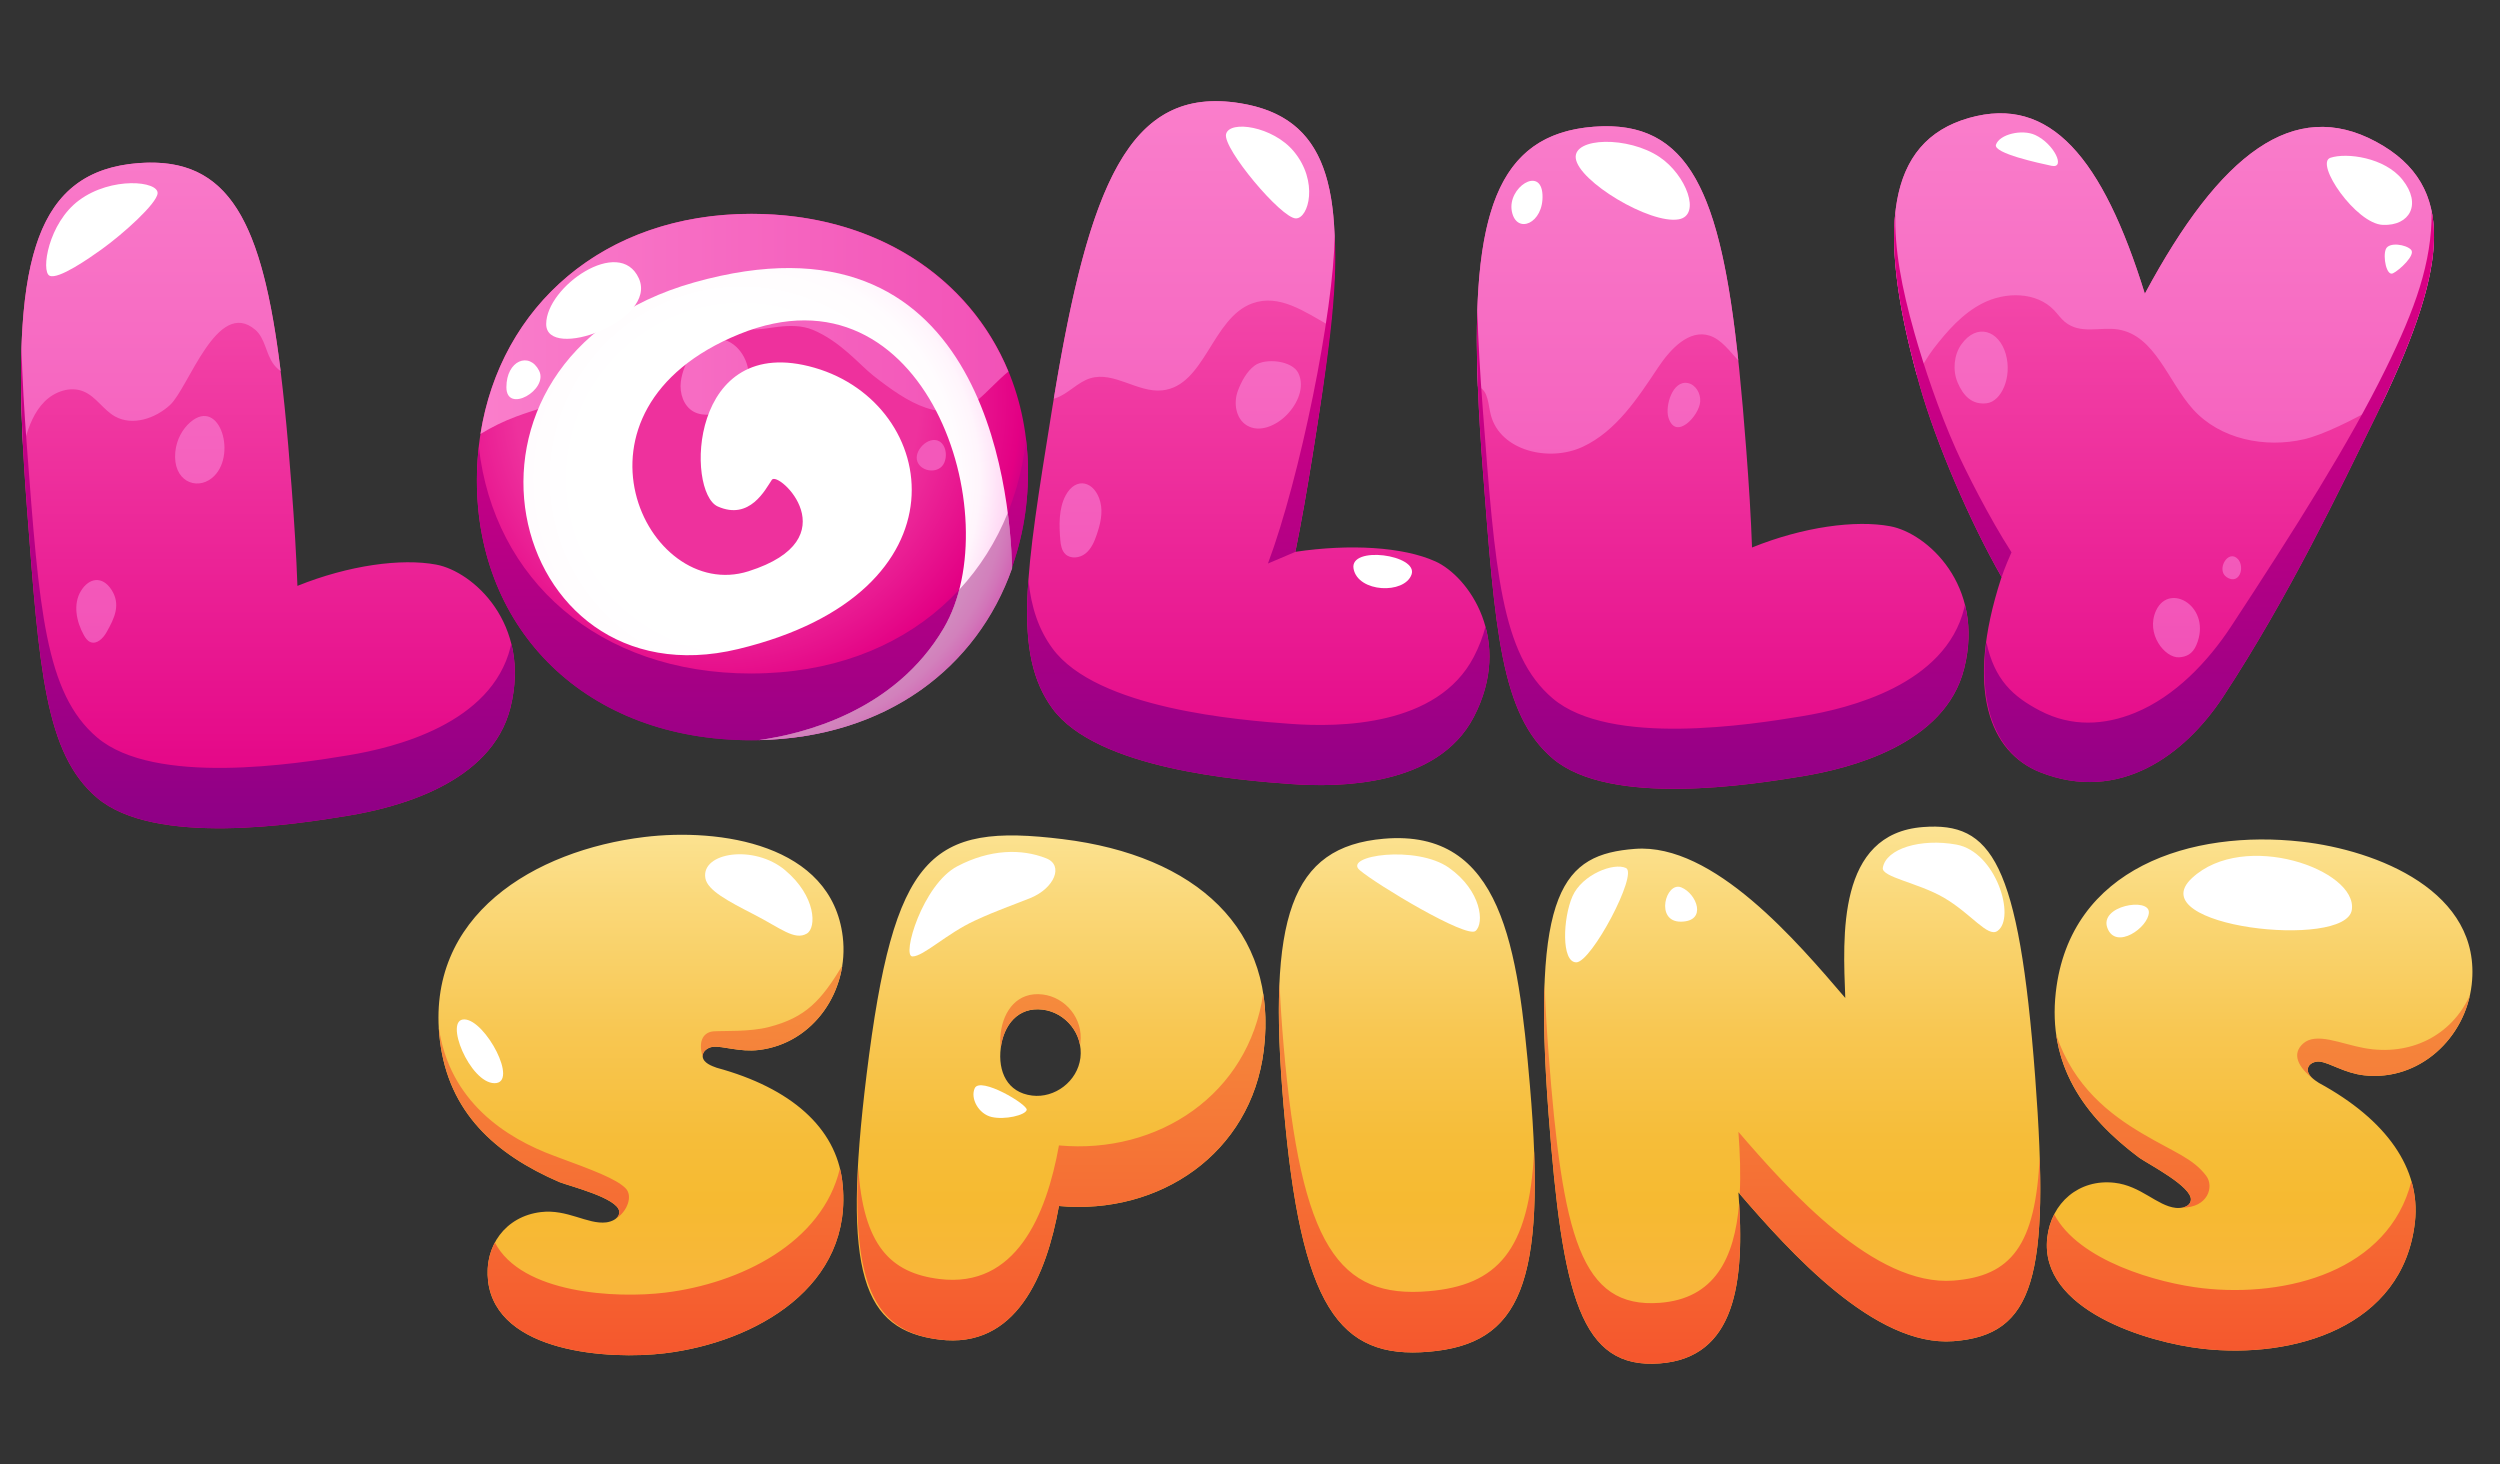 <svg width="420" height="246" viewBox="0 0 420 246" fill="none" xmlns="http://www.w3.org/2000/svg">
<rect x="0" y="0" width="420" height="246" fill="#333333" stroke="none"/>
<path d="M82.003 215.23C81.285 209.319 84.944 204.344 90.853 203.631C95.316 203.088 98.703 205.743 101.852 205.36C102.772 205.249 104.166 204.679 104.022 203.498C103.751 201.263 95.789 199.3 93.97 198.587C83.147 193.905 75.365 186.855 73.898 174.772C71.35 153.761 89.875 142.848 108.25 140.619C120.856 139.092 139.689 141.736 141.582 157.363C142.683 166.424 136.694 175.277 127.503 176.395C124.222 176.794 121.419 175.666 119.717 175.873C118.93 175.969 117.941 176.624 118.053 177.538C118.18 178.587 119.574 179.087 120.409 179.385C132.945 182.795 140.417 189.483 141.497 198.411C143.645 216.14 126.801 225.515 111.702 227.345C102.384 228.478 83.46 227.307 81.992 215.225L82.003 215.23ZM145.592 180.492C150.177 143.338 156.272 138.225 178.584 140.981C200.762 143.721 214.84 155.99 212.309 176.469C210.171 193.798 194.768 204.158 177.902 202.609C175.786 214.347 170.675 226.642 157.814 225.052C144.954 223.461 141.444 214.102 145.592 180.492ZM181.509 177.731C182.009 173.66 178.987 170.09 175.18 169.616C170.978 169.1 168.59 172.266 168.122 176.076C167.638 180.012 169.201 183.54 173.398 184.057C177.206 184.525 181.019 181.668 181.509 177.725V177.731ZM215.654 185.908C212.915 154.144 216.798 142.258 232.477 140.907C252.368 139.188 255.022 159.141 257.022 182.338C259.921 215.948 255.33 225.77 240.045 227.089C224.892 228.398 218.553 219.518 215.654 185.908ZM260.155 187.089C257.31 149.494 262.558 143.525 274.69 142.609C287.875 141.609 302.006 158.315 310.006 167.658C309.623 157.342 308.575 140.039 323.079 138.943C334.551 138.076 339.157 144.626 341.907 180.896C344.465 214.666 341.747 224.291 328.163 225.318C314.978 226.318 300.634 210.292 292.055 200.327C293.215 215.629 291.508 228.095 278.85 229.052C265.532 230.064 262.484 217.821 260.155 187.089ZM343.933 207.952C344.598 202.035 349.305 198.039 355.219 198.704C359.687 199.204 362.368 202.572 365.521 202.923C366.442 203.024 367.93 202.796 368.063 201.609C368.313 199.375 361.016 195.623 359.415 194.511C349.965 187.456 344.013 178.805 345.374 166.706C347.736 145.674 368.276 139.331 386.673 141.401C399.289 142.822 417.007 149.739 415.249 165.381C414.23 174.453 406.363 181.689 397.167 180.651C393.88 180.285 391.417 178.539 389.705 178.347C388.918 178.257 387.806 178.667 387.705 179.587C387.588 180.641 388.827 181.444 389.572 181.928C400.986 188.137 406.714 196.369 405.708 205.307C403.714 223.057 385.163 228.292 370.053 226.589C360.724 225.541 342.577 220.04 343.939 207.946L343.933 207.952Z" fill="url(#paint0_linear_5169_4133)"/>
<path d="M292.179 202.131C293.062 216.598 291.004 228.132 278.851 229.053C265.533 230.064 262.486 217.821 260.156 187.089C259.47 178.044 259.257 170.835 259.491 165.078C259.603 168.627 259.826 172.554 260.156 176.911C262.486 207.648 265.533 219.885 278.851 218.875C287.972 218.183 291.408 211.521 292.179 202.126V202.131ZM105.071 199.598C103.454 198.039 99.896 196.682 93.168 194.208C84.999 191.208 75.473 185.062 73.713 172.548C73.75 173.277 73.814 174.017 73.904 174.772C75.367 186.855 83.153 193.905 93.977 198.587C95.796 199.3 103.757 201.264 104.029 203.498C104.093 204.025 103.848 204.429 103.481 204.727C105.427 203.504 106.369 200.848 105.071 199.604V199.598ZM141.504 198.412C143.652 216.14 126.808 225.515 111.709 227.345C102.39 228.478 83.467 227.308 81.999 215.225C81.712 212.836 82.143 210.612 83.143 208.745C87.647 217.358 103.444 218.167 111.709 217.167C124.33 215.635 138.164 208.829 141.11 196.283C141.281 196.975 141.413 197.683 141.504 198.406V198.412ZM257.731 193.341C258.678 218.156 253.508 225.924 240.046 227.09C224.894 228.399 218.554 219.518 215.655 185.908C214.937 177.619 214.677 170.681 214.959 164.934C215.086 168.249 215.321 171.841 215.655 175.735C218.554 209.345 224.899 218.226 240.046 216.917C251.466 215.932 256.917 210.197 257.731 193.346V193.341ZM405.12 198.423C405.769 200.652 405.976 202.955 405.71 205.313C403.715 223.062 385.164 228.297 370.054 226.595C360.725 225.546 342.578 220.045 343.94 207.952C344.099 206.51 344.509 205.185 345.11 204.009C349.21 211.809 362.513 215.571 370.054 216.422C384.185 218.013 401.327 213.533 405.12 198.428V198.423ZM342.669 194.192C343.434 217.289 339.76 224.435 328.16 225.318C315.087 226.308 300.881 210.564 292.275 200.582C292.44 197.348 292.333 193.83 292.052 190.149C300.631 200.114 314.975 216.14 328.16 215.14C337.845 214.406 342.004 209.298 342.669 194.192ZM212.22 166.914C212.682 169.867 212.735 173.054 212.31 176.47C210.172 193.798 194.769 204.158 177.904 202.61C175.787 214.347 170.676 226.642 157.816 225.052C147.753 223.807 143.158 217.167 144.179 196.028C145.014 209.234 149.588 213.857 157.816 214.873C170.676 216.464 175.793 204.163 177.904 192.431C194.562 193.963 209.789 183.865 212.214 166.908L212.22 166.914ZM168.123 173.532C168.591 169.723 170.984 166.557 175.181 167.073C178.989 167.541 182.01 171.117 181.51 175.188C181.494 175.315 181.467 175.437 181.446 175.565C180.877 172.458 178.292 170.005 175.181 169.622C170.979 169.106 168.591 172.272 168.123 176.081C168.123 176.097 168.123 176.113 168.123 176.129C168.012 175.31 168.017 174.437 168.123 173.538V173.532ZM118.059 177.539C117.155 174.682 118.373 173.363 119.9 173.261C121.612 173.15 125.947 173.373 129.149 172.548C135.451 170.925 137.951 168.058 141.504 162.242C140.398 169.388 135.026 175.485 127.51 176.395C124.229 176.794 121.426 175.666 119.724 175.873C118.937 175.969 117.948 176.624 118.059 177.539ZM370.645 197.539C371.985 199.311 371.001 202.891 366.549 202.891C367.277 202.769 367.974 202.402 368.065 201.61C368.315 199.375 361.018 195.624 359.417 194.512C352.178 189.111 347.003 182.769 345.578 174.666C345.535 174.389 345.487 174.112 345.445 173.836C348.365 182.545 354.476 187.228 359.922 190.442C365.374 193.655 368.411 194.586 370.645 197.539ZM414.955 167.185C414.902 167.44 414.837 167.696 414.771 167.951C412.704 175.773 405.482 181.593 397.173 180.657C393.887 180.289 391.424 178.544 389.711 178.353C388.925 178.263 387.813 178.672 387.712 179.593C387.621 180.38 388.297 181.029 388.951 181.508C385.946 179.279 385.005 177.034 386.919 175.321C389.11 173.357 393.233 175.357 397.173 176.076C404.938 177.491 411.876 173.985 414.955 167.185Z" fill="url(#paint1_linear_5169_4133)"/>
<path d="M153.291 160.683C151.429 160.683 155.009 148.578 160.833 145.53C166.327 142.651 171.619 142.545 175.783 144.205C178.762 145.391 177.113 149.238 173.124 150.861C170.114 152.084 167.683 152.861 163.811 154.644C159.008 156.857 155.158 160.683 153.296 160.683H153.291Z" fill="white"/>
<path d="M131.899 146.19C126.681 141.816 117.751 143.189 118.501 147.536C118.852 149.584 122.357 151.415 126.676 153.634C131.149 155.932 133.484 158.05 135.547 156.841C137.202 155.873 137.117 150.558 131.893 146.19H131.899Z" fill="white"/>
<path d="M83.067 181.976C87.205 182.008 81.584 171.383 78.036 171.26C74.489 171.138 78.93 181.944 83.067 181.976Z" fill="white"/>
<path d="M166.604 187.658C164.397 187.153 162.972 184.514 163.759 182.817C164.69 180.805 172.71 185.573 172.487 186.466C172.258 187.36 168.817 188.164 166.61 187.658H166.604Z" fill="white"/>
<path d="M243.425 145.785C248.898 149.648 249.408 155.139 247.882 156.405C246.355 157.671 231.336 148.653 228.437 146.19C225.539 143.726 237.958 141.923 243.43 145.785H243.425Z" fill="white"/>
<path d="M273.166 145.828C275.225 146.796 267.358 161.673 264.816 161.673C262.273 161.673 262.566 154.25 264.172 150.584C265.784 146.919 271.103 144.859 273.161 145.828H273.166Z" fill="white"/>
<path d="M328.68 141.891C335.344 143.099 338.717 154.219 335.568 156.405C333.93 157.544 331.153 153.469 326.531 150.788C322.271 148.318 316.064 147.345 316.314 145.796C316.836 142.578 322.654 140.8 328.685 141.891H328.68Z" fill="white"/>
<path d="M282.452 149.078C285.058 150.127 286.856 154.783 282.415 154.841C277.974 154.9 279.846 148.031 282.452 149.078Z" fill="white"/>
<path d="M395.107 152.851C394.128 159.577 359.478 155.719 368.232 147.536C376.987 139.353 396.086 146.126 395.107 152.851Z" fill="white"/>
<path d="M361.012 153.277C360.943 155.825 355.465 159.667 354.045 155.911C352.624 152.154 361.081 150.723 361.012 153.277Z" fill="white"/>
<path d="M329.98 112.308C326.789 125.136 310.663 129.106 302.85 130.404C294.239 131.835 270.465 135.591 260.86 127.435C252.142 120.034 251.18 105.972 249.121 79.002C246.207 40.842 248.781 22.747 267.768 21.294C286.586 19.858 290.441 37.166 293.366 75.495C293.819 81.412 294.164 86.908 294.34 91.979C302.924 88.509 311.737 87.318 317.577 88.414C323.683 89.558 333.485 98.252 329.985 112.314L329.98 112.308ZM73.305 94.857C67.438 93.756 58.594 94.953 49.967 98.427C49.791 93.335 49.446 87.812 48.993 81.869C46.068 43.359 42.191 25.966 23.289 27.402C4.211 28.855 1.621 47.036 4.53 85.37C6.588 112.468 7.551 126.594 16.305 134.033C25.953 142.231 49.839 138.465 58.492 137.033C66.348 135.735 82.543 131.75 85.756 118.869C89.276 104.748 79.437 96.006 73.299 94.857H73.305ZM241.106 94.298C235.682 91.867 226.783 91.345 217.62 92.707C218.635 87.738 219.577 82.306 220.518 76.442C226.619 38.459 226.954 20.337 208.307 17.336C189.489 14.309 182.756 31.318 176.682 69.138C172.39 95.863 170.039 109.77 176.794 119.013C184.24 129.196 208.253 131.096 216.965 131.718C224.874 132.282 241.489 132.187 247.595 120.449C254.286 107.584 246.776 96.836 241.101 94.293L241.106 94.298ZM399.169 23.806C385.367 16.389 373.013 25.727 360.371 49.281C360.36 49.302 360.344 49.329 360.333 49.35C353.254 26.498 344.425 15.953 330.804 19.815C316.689 23.816 315.215 39.007 322.502 64.732C325.257 74.452 331.017 87.797 336.266 96.943C336.24 97.017 336.213 97.097 336.187 97.172C330.065 116.054 334.373 126.397 342.713 129.718C355.988 135.001 367.045 126.86 373.497 117.028C384.533 100.215 393.085 82.242 399.063 70.074C411.045 45.689 413.263 31.382 399.164 23.806H399.169Z" fill="url(#paint2_linear_5169_4133)"/>
<path d="M400.187 67.776C395.214 70.649 390.183 73.076 387.108 73.789C380.529 75.326 372.972 73.794 368.441 68.776C364.207 64.089 362.085 56.364 355.852 55.352C352.841 54.868 349.49 56.246 346.869 54.054C346.203 53.496 345.704 52.761 345.102 52.128C342.113 48.989 336.89 48.984 333.035 50.968C329.679 52.692 327.147 55.592 324.87 58.535C323.86 59.838 322.967 61.461 322.02 62.993C315.292 38.327 317.009 23.732 330.806 19.816C344.422 15.954 353.256 26.504 360.335 49.351C360.345 49.33 360.361 49.308 360.372 49.282C373.014 25.727 385.369 16.395 399.171 23.812C412.824 31.144 411.176 44.786 400.187 67.776ZM267.77 21.29C251.293 22.551 247.177 36.352 248.277 64.919C248.32 64.94 248.368 64.956 248.411 64.977C250.065 65.669 250.006 68.031 250.469 69.761C252.07 75.767 260.303 77.694 265.925 75.049C271.551 72.411 275.136 66.877 278.583 61.706C280.604 58.673 283.753 55.267 287.22 56.39C289.188 57.023 290.571 58.991 292.034 60.561C289.055 32.666 283.933 20.056 267.77 21.29ZM208.314 17.342C189.858 14.373 183.029 30.676 177.04 66.983C177.136 66.962 177.237 66.93 177.344 66.893C179.482 66.164 181.03 64.19 183.194 63.541C187.151 62.349 191.124 65.999 195.235 65.584C202.447 64.85 203.58 53.426 210.393 50.963C214.903 49.33 219.11 52.314 223.514 54.804C225.907 31.415 222.982 19.699 208.314 17.342ZM23.296 27.403C6.037 28.718 2.266 43.717 3.867 74.943C3.995 74.549 4.112 74.161 4.218 73.789C4.883 71.484 5.787 69.159 7.484 67.468C9.175 65.77 11.829 64.844 14.041 65.765C16.121 66.627 17.339 68.835 19.296 69.947C22.232 71.607 26.083 70.325 28.567 68.037C31.688 65.164 36.496 49.979 42.873 55.39C44.554 56.816 44.65 59.396 45.953 61.173C46.288 61.636 46.692 62.019 47.15 62.344C44.081 37.475 38.64 26.238 23.296 27.403ZM336.96 59.449C335.832 55.533 332.114 54.187 329.492 57.88C328.269 59.603 328.014 62.189 328.865 64.227C329.838 66.558 331.359 68.053 333.79 67.744C336.22 67.436 338.087 63.365 336.96 59.444V59.449ZM362.228 102.552C360.409 106.457 363.707 110.591 366.111 110.426C367.292 110.341 368.329 109.91 368.988 108.372C371.706 102.03 364.499 97.683 362.228 102.557V102.552ZM374.083 96.965C375.759 98.071 376.822 96.337 376.418 94.789C376.333 94.469 376.195 94.161 375.966 93.921C374.323 92.171 372.259 95.763 374.083 96.965ZM179.013 83.264C177.843 85.462 177.928 88.303 178.131 90.719C178.2 91.57 178.359 92.485 178.971 93.081C179.859 93.948 181.412 93.762 182.38 92.975C183.348 92.192 183.859 90.985 184.258 89.803C184.864 88.037 185.316 86.121 184.848 84.312C183.943 80.854 180.763 79.966 179.013 83.259V83.264ZM210.792 61.413C209.452 62.392 208.553 64.094 207.973 65.626C207.197 67.664 207.601 70.33 209.462 71.463C211.59 72.767 214.414 71.495 216.164 69.713C217.983 67.867 219.254 65.031 218.127 62.695C217.084 60.54 212.568 60.109 210.792 61.407V61.413ZM283.566 64.355C280.992 63.839 279.716 68.191 280.29 70.122C281.487 74.129 285.481 69.862 285.635 67.446C285.726 66.095 284.891 64.626 283.561 64.355H283.566ZM13.589 99.29C12.244 101.503 12.823 104.419 14.079 106.686C14.35 107.175 14.685 107.675 15.206 107.877C16.275 108.293 17.323 107.234 17.887 106.239C19.232 103.866 20.36 101.546 18.695 99.029C17.185 96.752 14.977 97.018 13.589 99.29ZM31.965 70.937C30.673 72.049 29.641 73.863 29.45 75.943C28.997 80.796 32.944 82.429 35.576 80.333C39.97 76.837 36.991 66.611 31.965 70.937Z" fill="url(#paint3_linear_5169_4133)"/>
<path d="M85.899 108.116C86.681 111.223 86.772 114.825 85.761 118.868C82.548 131.755 66.348 135.735 58.498 137.033C49.849 138.464 25.964 142.231 16.311 134.032C7.556 126.589 6.593 112.468 4.535 85.37C3.737 74.894 3.354 65.924 3.604 58.389C3.743 63.497 4.067 69.105 4.535 75.229C6.593 102.327 7.556 116.453 16.311 123.891C25.959 132.09 49.844 128.323 58.498 126.892C66.353 125.594 82.548 121.609 85.761 108.728C85.814 108.52 85.851 108.323 85.899 108.116ZM329.979 102.21C326.788 115.038 310.662 119.007 302.85 120.305C294.239 121.737 270.465 125.493 260.859 117.336C252.142 109.936 251.179 95.873 249.121 68.903C248.653 62.779 248.329 57.176 248.19 52.069C247.941 59.587 248.324 68.536 249.121 78.996C251.179 105.967 252.142 120.023 260.859 127.429C270.465 135.586 294.239 131.83 302.85 130.399C310.668 129.1 326.788 125.131 329.979 112.303C330.98 108.281 330.889 104.7 330.113 101.609C330.07 101.811 330.027 102.008 329.979 102.21ZM247.6 110.35C241.494 122.088 224.879 122.184 216.97 121.619C208.258 120.997 184.245 119.097 176.799 108.914C174.486 105.748 173.241 102.035 172.773 97.443C172.071 107.094 172.985 113.798 176.799 119.018C184.245 129.202 208.258 131.101 216.97 131.723C224.879 132.287 241.494 132.192 247.6 120.454C250.531 114.82 250.738 109.59 249.563 105.275C249.137 106.919 248.499 108.616 247.6 110.35ZM220.523 76.442C222.986 61.124 224.81 48.818 224.22 39.651C224.071 52.202 218.406 80.321 213.013 94.671L217.624 92.713C217.635 92.649 217.651 92.58 217.667 92.495C218.661 87.584 219.598 82.226 220.523 76.447V76.442ZM400.722 62.13C394.744 74.298 385.665 88.722 374.847 105.211C370.928 111.181 365.412 116.99 358.695 119.747C353.551 121.854 348.015 122.168 342.718 119.396C338.181 117.017 335.08 114.235 333.703 107.855C332.187 119.805 336.128 127.1 342.718 129.723C355.993 135.006 367.05 126.866 373.502 117.033C384.538 100.22 393.09 82.247 399.068 70.079C406.503 54.952 410.171 43.705 408.525 35.538C408.556 44.13 405.791 51.829 400.722 62.135V62.13ZM337.931 92.782C334.117 86.865 330.139 78.911 328.607 75.49C325.709 68.999 323.219 61.56 321.64 55.98C319.454 48.259 318.252 41.874 318.422 35.671C317.614 43.019 319.103 52.728 322.507 64.732C325.262 74.453 331.022 87.797 336.271 96.943C336.271 96.943 336.771 95.384 337.936 92.782H337.931Z" fill="url(#paint4_linear_5169_4133)"/>
<path d="M26.475 32.489C26.326 34.228 20.667 39.315 17.029 41.922C15.098 43.305 9.78 47.04 8.322 46.317C6.865 45.593 8.099 37.485 13.29 33.643C18.731 29.616 26.65 30.413 26.475 32.489Z" fill="white"/>
<path d="M217.709 36.692C219.858 36.692 221.565 30.488 217.353 25.428C213.842 21.209 206.556 20.134 205.977 22.534C205.397 24.933 215.273 36.692 217.709 36.692Z" fill="white"/>
<path d="M278.815 26.387C283.288 29.398 285.847 36.155 282.028 36.847C277.22 37.714 265.152 30.462 264.726 26.567C264.344 23.056 273.545 22.838 278.815 26.387Z" fill="white"/>
<path d="M259.136 32.691C259.391 37.549 254.753 39.48 253.987 35.495C253.222 31.51 258.88 27.833 259.136 32.691Z" fill="white"/>
<path d="M237.135 96.533C235.932 99.869 228.167 99.555 227.402 95.57C226.636 91.585 238.337 93.197 237.135 96.533Z" fill="white"/>
<path d="M344.659 27.855C342.601 27.413 334.847 25.753 335.32 24.317C335.899 22.561 339.691 21.657 341.92 22.683C345.101 24.152 347.079 28.371 344.665 27.855H344.659Z" fill="white"/>
<path d="M403.617 30.195C406.893 34.313 404.85 37.953 400.329 37.782C395.809 37.612 388.804 27.413 391.511 26.508C394.213 25.604 400.633 26.439 403.617 30.195Z" fill="white"/>
<path d="M405.057 41.959C405.86 42.837 403.105 45.397 402.015 45.918C400.924 46.445 400.296 43.12 400.817 41.858C401.339 40.597 404.248 41.081 405.057 41.959Z" fill="white"/>
<path d="M80.119 80.715C80.119 55.367 98.41 35.926 126.22 35.926C154.032 35.926 172.705 54.793 172.705 79.379C172.705 103.966 154.797 124.359 126.22 124.359C98.505 124.359 80.119 105.871 80.119 80.715Z" fill="url(#paint5_radial_5169_4133)"/>
<path d="M126.226 113.149C100.51 113.149 82.954 97.347 80.443 75.08C80.236 76.921 80.119 78.8 80.119 80.714C80.119 105.87 98.41 124.36 126.22 124.36C154.032 124.36 172.705 104.54 172.705 79.379C172.705 77.522 172.583 75.697 172.375 73.91C169.854 96.272 152.585 113.144 126.22 113.144L126.226 113.149Z" fill="url(#paint6_linear_5169_4133)"/>
<path d="M158.141 78.443C156.961 79.528 154.737 79.076 154.137 77.591C153.392 75.761 155.998 73.138 157.79 74.133C159.178 74.904 159.237 77.432 158.141 78.443ZM121.289 57.001C117.364 56.256 114.8 60.821 114.38 64.114C114.136 66.056 114.843 68.254 116.566 69.179C117.38 69.616 118.332 69.728 119.252 69.658C122.459 69.419 125.39 66.764 125.741 63.567C126.033 60.911 124.171 57.554 121.289 57.006V57.001ZM126.225 35.931C101.344 35.931 84.08 51.483 80.719 72.909C82.607 71.749 84.606 70.77 86.686 69.993C93.451 67.477 97.983 67.301 102.77 61.896C106.53 57.655 112.641 49.813 118.236 50.706C120.847 51.127 123.804 54.894 126.416 55.308C128.341 55.617 132.83 53.872 136.543 55.41C141.207 57.346 144.414 61.294 146.733 63.119C152.44 67.61 158.689 71.67 164.348 67.11C165.784 65.95 167.693 63.8 169.411 62.422C162.865 46.636 147.031 35.931 126.225 35.931Z" fill="url(#paint7_linear_5169_4133)"/>
<path d="M127.47 124.333C148.93 123.891 164.173 112.16 170.039 95.453C169.667 81.577 164.885 33.825 116.603 47.451C70.89 60.353 84.708 118.507 124.007 109.042C163.306 99.577 157.966 67.882 136.851 61.784C115.736 55.687 115.205 82.689 120.587 85.089C125.969 87.483 128.581 82.226 129.671 80.609C130.761 78.991 142.925 90.531 125.741 95.974C108.556 101.418 92.882 68.85 124.23 56.123C155.583 43.397 169.556 86.807 158.546 105.536C150.265 119.62 134.697 123.354 127.475 124.339L127.47 124.333Z" fill="url(#paint8_radial_5169_4133)"/>
<g style="mix-blend-mode:multiply" opacity="0.5">
<path d="M170.041 95.453C169.977 93.144 169.796 89.898 169.307 86.158C167.361 90.973 164.616 95.341 161.137 99.087C160.526 101.433 159.664 103.615 158.537 105.53C150.256 119.608 134.688 123.348 127.466 124.333C148.926 123.892 164.169 112.159 170.036 95.453H170.041Z" fill="#A62A84"/>
</g>
<path d="M107.322 46.758C104.084 39.613 91.76 48.152 91.76 54.442C91.76 60.736 110.561 53.904 107.322 46.758Z" fill="white"/>
<path d="M90.564 62.268C88.937 59.049 85.075 60.533 85.075 65.056C85.075 69.579 92.191 65.487 90.564 62.268Z" fill="white"/>
<defs>
<linearGradient id="paint0_linear_5169_4133" x1="244.518" y1="138.869" x2="244.518" y2="229.111" gradientUnits="userSpaceOnUse">
<stop stop-color="#FCE393"/>
<stop offset="0.14" stop-color="#FAD879"/>
<stop offset="0.38" stop-color="#F8C752"/>
<stop offset="0.58" stop-color="#F6BD39"/>
<stop offset="0.7" stop-color="#F6BA31"/>
<stop offset="1" stop-color="#FAB344"/>
</linearGradient>
<linearGradient id="paint1_linear_5169_4133" x1="244.333" y1="162.237" x2="244.333" y2="229.111" gradientUnits="userSpaceOnUse">
<stop stop-color="#F58F3E"/>
<stop offset="1" stop-color="#F5562D"/>
</linearGradient>
<linearGradient id="paint2_linear_5169_4133" x1="206.227" y1="16.995" x2="206.227" y2="139.151" gradientUnits="userSpaceOnUse">
<stop stop-color="#F960B6"/>
<stop offset="1" stop-color="#E30084"/>
</linearGradient>
<linearGradient id="paint3_linear_5169_4133" x1="206.229" y1="16.996" x2="206.229" y2="110.431" gradientUnits="userSpaceOnUse">
<stop stop-color="#FA7ECB"/>
<stop offset="1" stop-color="#F252B7"/>
</linearGradient>
<linearGradient id="paint4_linear_5169_4133" x1="206.222" y1="35.532" x2="206.222" y2="139.151" gradientUnits="userSpaceOnUse">
<stop stop-color="#E30084"/>
<stop offset="1" stop-color="#8E0086"/>
</linearGradient>
<radialGradient id="paint5_radial_5169_4133" cx="0" cy="0" r="1" gradientUnits="userSpaceOnUse" gradientTransform="translate(120.535 67.105) scale(60.547 60.57)">
<stop offset="0.56" stop-color="#EE319D"/>
<stop offset="0.84" stop-color="#E30084"/>
<stop offset="1" stop-color="#8E0086"/>
</radialGradient>
<linearGradient id="paint6_linear_5169_4133" x1="126.417" y1="43.875" x2="126.417" y2="140.401" gradientUnits="userSpaceOnUse">
<stop stop-color="#E30084"/>
<stop offset="1" stop-color="#8E0086"/>
</linearGradient>
<linearGradient id="paint7_linear_5169_4133" x1="80.719" y1="57.485" x2="169.411" y2="57.485" gradientUnits="userSpaceOnUse">
<stop stop-color="#FA7ECB"/>
<stop offset="1" stop-color="#F252B7"/>
</linearGradient>
<radialGradient id="paint8_radial_5169_4133" cx="0" cy="0" r="1" gradientUnits="userSpaceOnUse" gradientTransform="translate(124.608 80.396) scale(51.276 51.296)">
<stop offset="0.55" stop-color="white"/>
<stop offset="0.71" stop-color="#FFFCFE"/>
<stop offset="0.78" stop-color="#FFF5FC"/>
<stop offset="0.82" stop-color="#FFE9F9"/>
<stop offset="0.87" stop-color="#FFD7F4"/>
<stop offset="0.9" stop-color="#FFC1EE"/>
<stop offset="0.93" stop-color="#FFA4E6"/>
<stop offset="0.96" stop-color="#FF83DD"/>
<stop offset="0.99" stop-color="#FF5DD2"/>
<stop offset="1" stop-color="#FF48CD"/>
</radialGradient>
</defs>
</svg>
